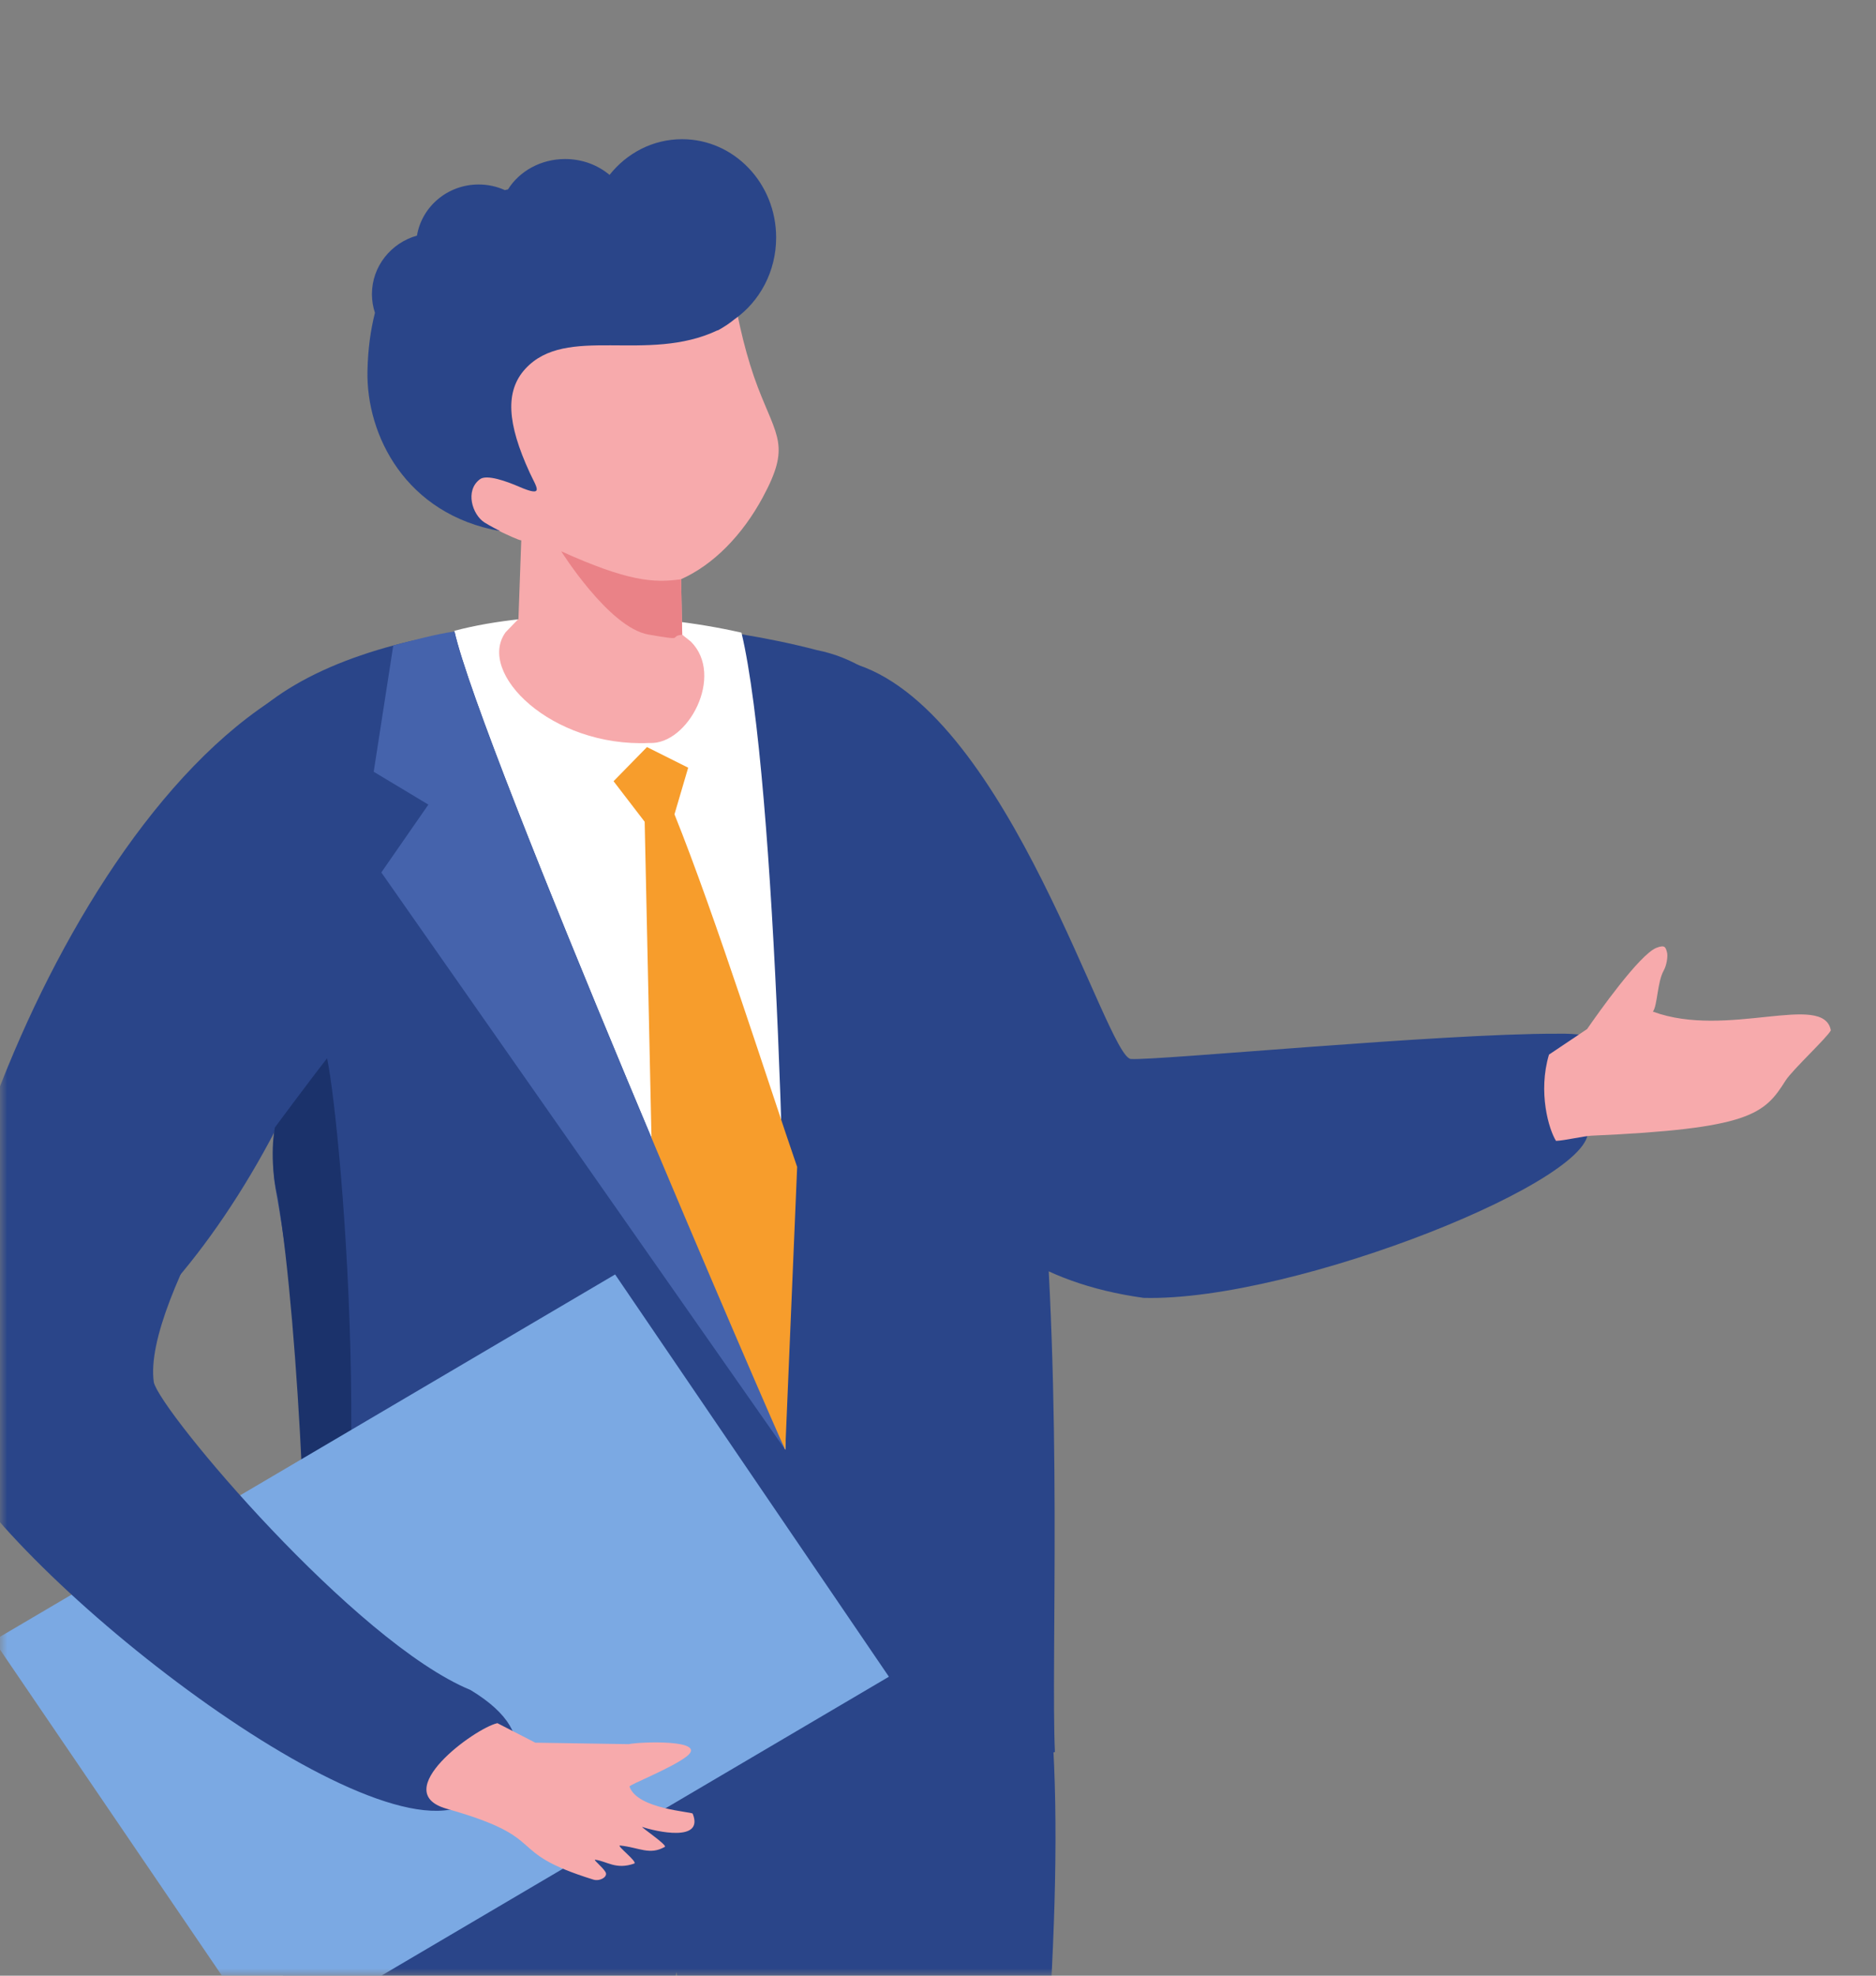 <svg width="133" height="140" viewBox="0 0 133 140" fill="none" xmlns="http://www.w3.org/2000/svg">
<rect x="0" y="0" width="133" height="140" fill="#808080" stroke="none"/>
<mask id="mask0_42_49" style="mask-type:alpha" maskUnits="userSpaceOnUse" x="0" y="0" width="133" height="140">
<rect width="132.174" height="140" fill="#D9D9D9"/>
</mask>
<g mask="url(#mask0_42_49)">
<path fill-rule="evenodd" clip-rule="evenodd" d="M58.552 67.192C63.871 78.045 65.863 89.862 81.08 91.97C91.849 92.247 113.967 83.324 112.51 79.871C110.928 76.115 116.573 73.142 110.384 73.251C102.161 73.229 82.034 75.163 80.177 75.042C78.423 74.925 71.62 50.763 60.828 47.119C59.548 46.353 54.802 61.948 58.548 67.188" fill="#2A4589"/>
<path fill-rule="evenodd" clip-rule="evenodd" d="M112.515 72.926C113.255 71.853 116.238 67.626 117.438 67.162C118.048 66.924 118.085 67.141 118.178 67.461C118.262 67.742 118.164 68.391 117.946 68.781C117.49 69.599 117.508 71.269 117.182 71.684C122.436 73.632 129.291 70.274 129.798 73.013C129.547 73.519 127.057 75.825 126.587 76.574C125.084 78.958 124.07 79.984 112.827 80.477C112.296 80.499 110.891 80.828 110.314 80.845C109.807 80.04 109.02 77.4 109.816 74.731L112.51 72.926H112.515Z" fill="#F7AAAC"/>
<path fill-rule="evenodd" clip-rule="evenodd" d="M73.374 114.034C78.2 133.736 69.707 180.854 67.092 217.699C66.915 220.204 67.362 223.272 70.27 224.748C72.927 226.098 78.833 226.821 80.401 228.218C81.532 229.226 86.869 233.973 71.35 233.593C60.325 233.324 57.696 232.61 56.514 230.944C56.347 230.711 49.115 146.172 47.965 139.755C45.997 147.937 20.035 225.09 20.04 225.133C20.221 226.371 21.985 229.646 23.953 231.684C24.553 233.683 27.895 236.297 17.201 236.215C6.512 236.128 9.015 232.268 8.978 231.663C13.72 190.179 21.031 136.111 22.985 112.061C22.985 112.061 37.206 111.871 44.964 107.799C56.747 101.611 64.025 76.427 61.824 102.347C61.41 107.206 71.54 107.336 73.374 114.034Z" fill="#2A4589"/>
<path fill-rule="evenodd" clip-rule="evenodd" d="M19.504 84.046C21.235 93.484 22.641 109.481 21.692 125.557C42.498 128.88 62.359 127.828 74.789 124.15C74.207 111.385 78.265 50.126 57.915 46.067C44.15 42.48 25.689 43.614 18.066 50.606L18.001 50.663C12.175 55.739 4.976 72.472 1.584 84.596C-4.326 105.725 10.314 97.833 19.565 80.009C19.649 79.849 19.16 82.099 19.509 84.042" fill="#2A4589"/>
<path fill-rule="evenodd" clip-rule="evenodd" d="M52.568 44.831C55.067 55.371 55.937 90.971 55.672 102.732C55.188 101.845 34.005 52.836 32.209 44.701C38.016 43.165 46.169 43.372 52.568 44.831Z" fill="white"/>
<path d="M56.514 82.71L55.672 102.735L46.267 84.324L45.704 58.231L43.498 55.358L45.867 52.939L48.789 54.401L47.817 57.703C50.706 64.865 54.592 77.128 56.519 82.705" fill="#F79D2C"/>
<path fill-rule="evenodd" clip-rule="evenodd" d="M19.704 84.891C21.221 94.502 22.073 113.519 21.687 125.558C27.141 112.983 24.246 80.067 23.19 74.995C22.292 76.12 19.462 79.919 19.49 79.898C19.49 79.898 19.02 82.035 19.7 84.891H19.704Z" fill="#1B326B"/>
<path fill-rule="evenodd" clip-rule="evenodd" d="M54.085 35.228C52.624 37.937 50.572 40.022 48.287 41.043L48.366 44.977L48.98 45.466C51.391 47.867 48.78 52.8 46.034 52.649C39.091 52.969 33.758 47.672 35.848 44.799L36.755 43.86L36.955 38.291C36.597 38.274 33.991 36.894 33.214 36.673C32.437 36.452 31.297 35.059 31.222 33.592C31.148 32.125 33.586 32.601 33.586 32.601C30.631 28.841 27.285 25.769 31.622 22.381C35.964 18.992 45.932 17.019 45.932 17.019L51.93 15.085C51.167 17.011 52.186 23.432 53.727 27.443C55.109 31.039 56.044 31.597 54.08 35.236" fill="#F7AAAC"/>
<path fill-rule="evenodd" clip-rule="evenodd" d="M39.785 39.062C39.785 39.062 43.177 44.475 45.965 44.964C48.752 45.453 47.328 45.094 48.366 44.977L48.287 41.044C46.365 41.329 44.485 41.191 39.78 39.062" fill="#EA8287"/>
<path fill-rule="evenodd" clip-rule="evenodd" d="M50.879 23.402C45.89 25.778 40.148 22.961 37.239 26.141C35.801 27.716 35.945 29.988 37.556 33.498C38.03 34.532 38.663 35.293 36.788 34.484C35.927 34.112 34.507 33.593 34.023 33.961C32.944 34.77 33.488 36.475 34.349 37.024C34.735 37.271 35.461 37.634 35.461 37.634C28.751 36.453 25.954 30.823 26.052 26.288C26.084 24.752 26.271 23.385 26.582 22.169C26.443 21.749 26.368 21.308 26.368 20.845C26.368 18.876 27.718 17.215 29.561 16.695C29.905 14.64 31.729 13.073 33.935 13.073C34.6 13.073 35.229 13.216 35.792 13.472L36.015 13.42C36.82 12.134 38.333 11.269 40.064 11.269C41.278 11.269 42.381 11.693 43.214 12.394C44.438 10.849 46.285 9.863 48.356 9.863C52.037 9.863 55.025 12.983 55.025 16.834C55.025 19.244 53.857 21.369 52.079 22.619C51.721 22.913 51.325 23.177 50.888 23.415" fill="#2A4589"/>
<path d="M43.609 90.31L-0.442 116.245L18.968 144.75L63.019 118.815L43.609 90.31Z" fill="#7BA9E3"/>
<path d="M23.255 47.578C5.26 54.518 -7.761 91.584 -4.071 101.883C-0.971 110.234 24.949 131.03 32.674 128.023C36.397 126.573 38.956 123.133 33.353 119.754C25.168 116.383 11.375 100.022 10.905 97.95C10.053 92.065 20.277 77.037 23.041 72.394C27.034 65.686 33.735 46.041 23.255 47.582V47.578Z" fill="#2A4589"/>
<path fill-rule="evenodd" clip-rule="evenodd" d="M35.266 122.108L37.951 123.489L44.578 123.593C45.355 123.42 50.227 123.246 48.691 124.454C47.612 125.302 44.587 126.474 44.629 126.6C45.187 128.21 49.054 128.374 49.11 128.521C49.934 130.577 46.476 129.776 45.546 129.465C45.304 129.382 47.342 130.754 47.133 130.871C46.062 131.481 45.332 130.923 43.968 130.776C43.638 130.741 45.252 131.953 44.959 132.056C43.67 132.511 43.023 131.892 42.209 131.784C42.014 131.758 42.684 132.26 42.926 132.654C43.13 132.991 42.521 133.333 42.074 133.194C35.536 131.169 39.221 130.304 31.669 128.171C27.467 126.985 33.656 122.463 35.257 122.108" fill="#F7AAAC"/>
<path fill-rule="evenodd" clip-rule="evenodd" d="M55.672 102.732L27.034 61.823L30.37 57.016L26.494 54.688L27.881 45.743C28.863 45.479 31.036 44.895 32.223 44.752C34.084 53.026 55.174 101.819 55.672 102.732Z" fill="#4563AC"/>
</g>
</svg>
